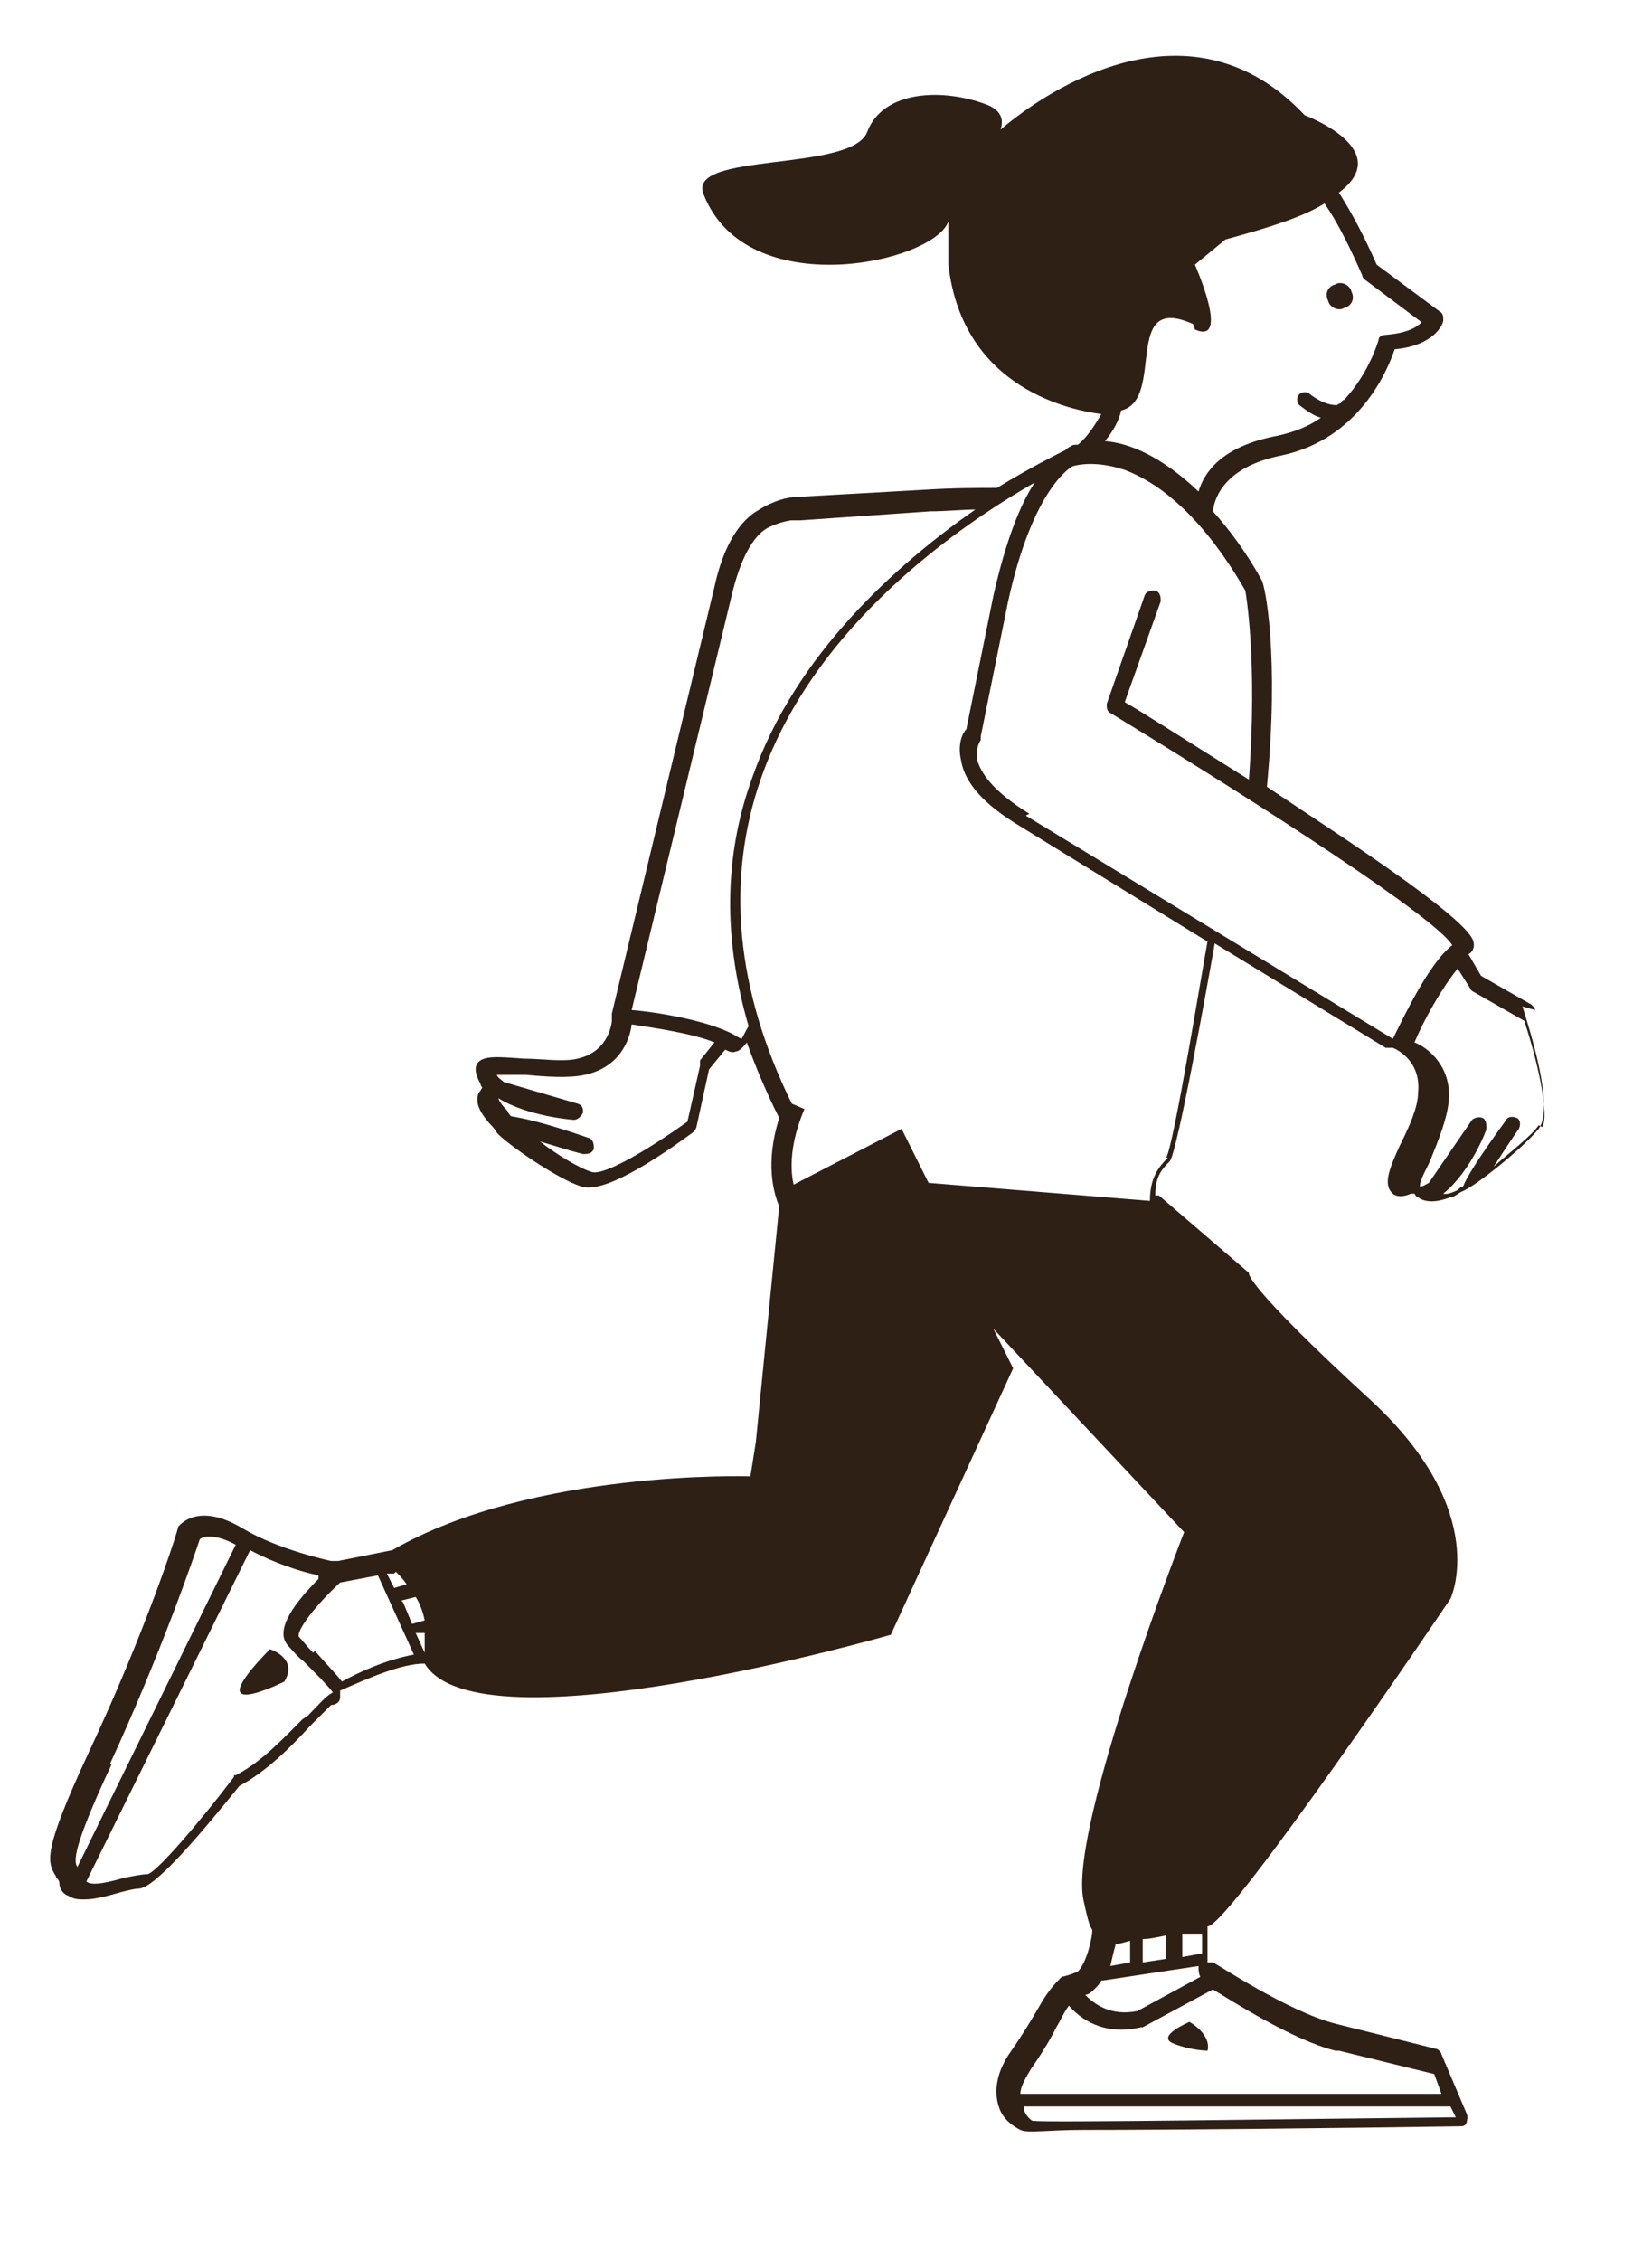 <?xml version="1.0" encoding="UTF-8"?>
<svg id="Calque_1" xmlns="http://www.w3.org/2000/svg" version="1.1" viewBox="0 0 91.8 125.6">
  <!-- Generator: Adobe Illustrator 29.3.1, SVG Export Plug-In . SVG Version: 2.1.0 Build 151)  -->
  <defs>
    <style>
      .st0 {
        fill: #2e2014;
      }
    </style>
  </defs>
  <path class="st0" d="M15,91.6c-4.2,4.3.8,1.8.8,1.8.8-1.3-.8-1.8-.8-1.8Z"/>
  <path class="st0" d="M66.1,112.3s-1.9.8-.9,1.2,1.9.4,1.9.4c0,0,.3-.8-1-1.6Z"/>
  <path class="st0" d="M85.3,56.1c0-.1-.1-.2-.2-.3l-2.8-1.6-.7-1.2s0,0,0,0c.2-.1.3-.3.3-.5,0-.4,0-1.2-8.8-7,0,0-2.7-1.8-2.7-1.8.7-7.3-.1-11.2-.3-11.5-.9-1.6-1.8-2.8-2.7-3.8.1-.9.8-2.5,3.8-3.1,4.3-.9,5.9-4.7,6.3-5.9,2.2-.2,2.7-1.4,2.7-1.6,0-.2,0-.4-.2-.5l-3.5-2.6c-.7-1.6-1.4-2.9-2.1-4,3.2-2.4-1.9-4.3-1.9-4.3-6.3-6.7-14.2-1.5-16.9.8.2-.6,0-1.1-.8-1.4-2.4-.9-5.7-.8-6.6,1.5-.8,2.3-10.1,1.1-9.1,3.5,2.4,6.1,12.8,3.8,13.6,1.5,0,0,0,0,0,0v2.4c.8,7,7,8.1,8.5,8.3-.3.5-.7,1.2-1.3,1.7-.2,0-.3,0-.4.1h0s-.1,0-.3.2c-.6.3-2,1-3.8,2.1-1.1,0-2.4,0-4,.1l-7.1.4c-.5,0-1.3.2-2.1.7-1.1.6-2,2-2.5,4.3l-5.7,23.7c0,.1,0,.3,0,.4,0,0,0,0,0,0,0,0,0,0,0,0,0,0-.1,1.7-1.9,2.1-.8.2-2,0-3,0-1.4-.1-2.3-.2-2.6.3-.2.4.1.9.2,1.1,0,0,0,.1.1.2,0,0-.1.2-.2.3-.2.5,0,1,.6,1.7.1.1.3.3.4.5,0,0,0,0,0,0,.5.6,3.4,2.6,4.7,3,1.4.5,5.1-2.2,6.2-3,0,0,.2-.2.2-.3l.7-3.2.9-1.1s0,0,0,0c.2.1.4.2.6.1.1,0,.3-.1.6-.5.5,1.4,1.1,2.8,1.8,4.2-.8,2.5-.3,4.2,0,4.9l-1.3,13.1-.3,1.9s-12.1-.4-19.9,4.1l-3,.6h-.4c0,0-2.9-.6-4.9-1.8-2.5-1.5-3.5-.2-3.6-.1h0c0,.2-1.8,5.8-5,12.6-2.5,5.4-2.3,6-1.8,6.8,0,.1.2.2.2.4,0,.3.2.6.5.7.3.2.6.2.9.2.6,0,1.3-.2,2-.4.4-.1.8-.2,1-.2.9,0,3.5-3.1,5.6-5.7,1.5-.8,2.9-2.2,3.9-3.3.5-.5,1.1-1.1,1.2-1.2.3,0,.5-.2.5-.4,0-.1,0-.2,0-.4,1.6-.7,3.4-1.5,4.7-1.5,3,5,25.9-1.6,25.9-1.6l6.8-14.8-1.1-2.2,10.6,11.3s-6.4,16.4-5.6,20.4c.2.9.3,1.4.5,1.7,0,.4-.3,1.8-.8,2.3,0,0-.4.2-.9.3h0c0,0,0,0-.1.1-.6.6-.9,1.1-1.3,1.8-.3.5-.7,1.2-1.4,2.2-1,1.4-.9,2.5-.7,3.1.2.7.8,1.1,1.2,1.3s1.5,0,3.5,0c5.1,0,14.6-.1,20.9-.2.2,0,.3,0,.4-.2,0-.1.1-.3,0-.5l-1.4-3.3c0-.1-.2-.3-.3-.3l-5.6-1.4c-2.7-.7-6.7-3.4-6.8-3.4,0,0-.2,0-.3,0,0-.3,0-.7,0-2,1.2,0,13.5-18.2,13.5-18.2,0,0,2.3-4.8-4.4-11-7.2-6.6-6.8-7.1-6.8-7.1l-5-4.3h-.2c0-1,.3-1.4.8-1.9.4-.4,2.1-9.8,2.5-12.1l9.5,5.8c.1,0,.3,0,.4,0,0,0,0,0,0,0,0,0,0,0,0,0,0,0,1.6.6,1.4,2.5,0,.8-.5,1.9-1,2.9-.6,1.3-.9,2.1-.5,2.6.3.4.9.2,1.1.1,0,0,.1,0,.2,0,0,0,.1.2.2.2.4.3,1,.3,1.8,0,.2,0,.4-.2.6-.3,0,0,0,0,0,0,.8-.3,3.5-2.5,4.3-3.5.9-1.2-.5-5.5-.9-6.8ZM22.3,88.9l.8-.2c.2.3.4.8.5,1.3l-.7.2-.5-1.2ZM22,87.3c.2.2.4.4.6.7l-.7.2-.4-.8h.4ZM6.1,98c2.9-6.3,4.7-11.6,5-12.5.2-.2.9-.3,2,.3l-8.8,17.9c-.2-.3-.3-1,1.9-5.7ZM16.8,95.5c-1,1-2.3,2.4-3.7,3.1h-.1c0,0,0,.1,0,.1-1.9,2.5-4.3,5.3-4.8,5.4-.3,0-.8.1-1.3.2-.7.2-1.8.5-2.1.2,0,0,0,0,0,0,0,0,0,0,0,0l9.1-18.4c1.3.7,2.8,1.2,3.8,1.4v.2c-1.2,1.2-2.5,2.8-1.7,3.7.2.2.5.6.9.9.5.5,1.3,1.3,1.6,1.7-.4.2-.8.7-1.4,1.3ZM17.4,91.8c-.3-.3-.6-.7-.8-.9-.1-.4,1-1.8,2.3-3l2.1-.4,2,4.4c-1.6.3-3.1,1-4,1.5-.3-.4-.8-.9-1.5-1.7ZM23.6,91.8l-.5-1.1h.5c0,.1,0,.4,0,.8,0,.1,0,.2,0,.3,0,0-.1,0-.2,0ZM63.5,109v-1.3c.4,0,.8-.1,1.3-.2v1.3l-1.3.2ZM61.9,108c.2,0,.5-.1.9-.2v1.2l-1.1.2c.1-.4.2-.9.3-1.2ZM61.3,110l5.3-.8c0,.2,0,.4.1.6l-3.5,1.9c-1.5.3-2.4-.4-2.9-.9.2,0,.4-.2.5-.3.2-.2.3-.3.4-.5ZM57.4,117.8c-.1,0-.4-.3-.5-.6,0,0,0-.1,0-.2h23.7l.3.6c-9.3.1-22.7.3-23.4.2ZM74.4,113.9l5.3,1.3.4,1.1h-23.4c0-.4.3-.9.6-1.4.7-1,1.1-1.7,1.4-2.3.3-.5.4-.8.7-1.2.6.7,1.9,1.7,4,1.2,0,0,0,0,.1,0l3.9-2.1c1,.6,4.4,2.8,6.8,3.4ZM66.8,107.4c0,.4,0,.8,0,1.1l-1.1.2v-1.3c.4,0,.8,0,1.2,0ZM66.4,18.3c2,.9,0-3.6,0-3.6l1.7-1.4c2.6-.7,4.4-1.3,5.5-2,.7,1,1.4,2.4,2.1,4,0,0,0,.1.1.2l3.2,2.4c-.3.3-.8.6-2,.7-.2,0-.4.1-.4.3,0,0-.5,1.8-1.9,3.3,0,0-.1,0-.2.2,0,0,0,0,0,0,0,0,0,0,0,0,0,0-.1,0-.2.1-.2,0-.7,0-1.5-.6-.2-.2-.5-.1-.6,0-.2.2-.1.5,0,.6.4.3.8.6,1.2.7-.7.5-1.5.8-2.4,1-3.2.6-4.1,2.1-4.4,3.1-2.1-2-3.9-2.7-5.2-2.8.5-.6.8-1.2.9-1.7,2.5-.6,0-6.6,4-4.8ZM38.9,59c0,0,0,.1,0,.2l-.7,3.1c-2.1,1.5-4.6,3-5.3,2.8-.7-.2-2-1-2.9-1.7.7.2,1.6.5,2.4.7.2,0,.5,0,.6-.3,0-.2,0-.5-.3-.6-2.6-.9-3.7-1.1-4.3-1.2,0,0-.2-.2-.2-.3-.5-.5-.5-.7-.5-.7,0,0,0,0,0,0,1.6,1,4.1,1.2,4.2,1.2.2,0,.4-.2.5-.4,0-.2,0-.4-.3-.5l-4.1-1.2s0,0,0,0c-.1-.1-.3-.2-.4-.4,0,0,0,0,0,0,.4,0,1.1,0,1.6,0,1.1.1,2.4.2,3.3,0,1.9-.4,2.5-1.9,2.6-2.8,1.3.2,3.4.5,4.6,1l-.8,1ZM41,57.6c-1.4-.9-4.6-1.4-5.9-1.5l5.6-23.2c.6-2.4,1.4-3.3,2-3.6.6-.3,1.2-.4,1.3-.4,0,0,.4,0,.5,0l7.2-.5c.9,0,1.8-.1,2.5-.1-4.3,3-10,8-12.4,14.9-1.6,4.4-1.6,9-.2,13.8-.2.3-.3.6-.4.7ZM64.9,64.3c-.5.5-1,1.1-1,2.4l-12.3-1-1.5-3-6,3.1c-.2-.9-.2-2.3.6-4.2l-.7-.3c-3.1-6.3-3.7-12.4-1.7-18.1,3-8.6,11.2-14.1,15.2-16.4-.8,1.2-1.6,3.2-2.3,6.3l-1.5,7.4c-.2.2-.5.8-.3,1.7.2,1.3,1.3,2.5,3.3,3.7l10.4,6.4c-.2,1-1.9,11.5-2.3,12ZM57.2,45.2c-2.1-1.3-2.7-2.3-2.9-3-.1-.7.2-1.1.2-1.1,0,0,0-.1,0-.2l1.5-7.4c1.4-6.5,3.6-7.6,3.6-7.6,0,0,1.1-.4,2.9.2,1.6.6,4.1,2.2,6.7,6.7,0,0,.7,3.8.2,10.5-3.2-2-6-3.8-6.9-4.3l2-5.6c0-.2,0-.5-.3-.6-.2,0-.5,0-.6.3l-2.1,6c0,.2,0,.4.2.5,8.7,5.3,18.1,11.4,19,12.9-1.3,1-2.7,4-3.3,5.2l-20.4-12.4ZM85.5,62.5c-.4.6-1.6,1.5-2.5,2.3.4-.6.9-1.4,1.4-2.1.1-.2.1-.5-.1-.6-.2-.1-.5-.1-.6.1-1.6,2.2-2.2,3.2-2.4,3.7-.1,0-.2.1-.3.2-.6.3-.8.2-.8.2,0,0,0,0,0,0,1.5-1.2,2.4-3.5,2.4-3.6,0-.2,0-.5-.2-.6s-.5,0-.6.1l-2.4,3.5s0,0,0,0c-.2.1-.3.2-.5.2,0,0,0,0,0,0,0-.4.4-1,.6-1.5.4-1,.9-2.2,1-3.2.2-1.9-1.1-3-1.9-3.3.5-1.2,1.5-3,2.4-4.1l.7,1.1c0,0,0,.1.2.2l2.8,1.6c.8,2.4,1.4,5.3,1,5.9Z"/>
  <path class="st0" d="M74.7,17.1c.4-.1.6-.5.4-.9-.1-.4-.6-.6-.9-.4-.4.1-.6.5-.4.9.1.4.6.6.9.4Z"/>
</svg>